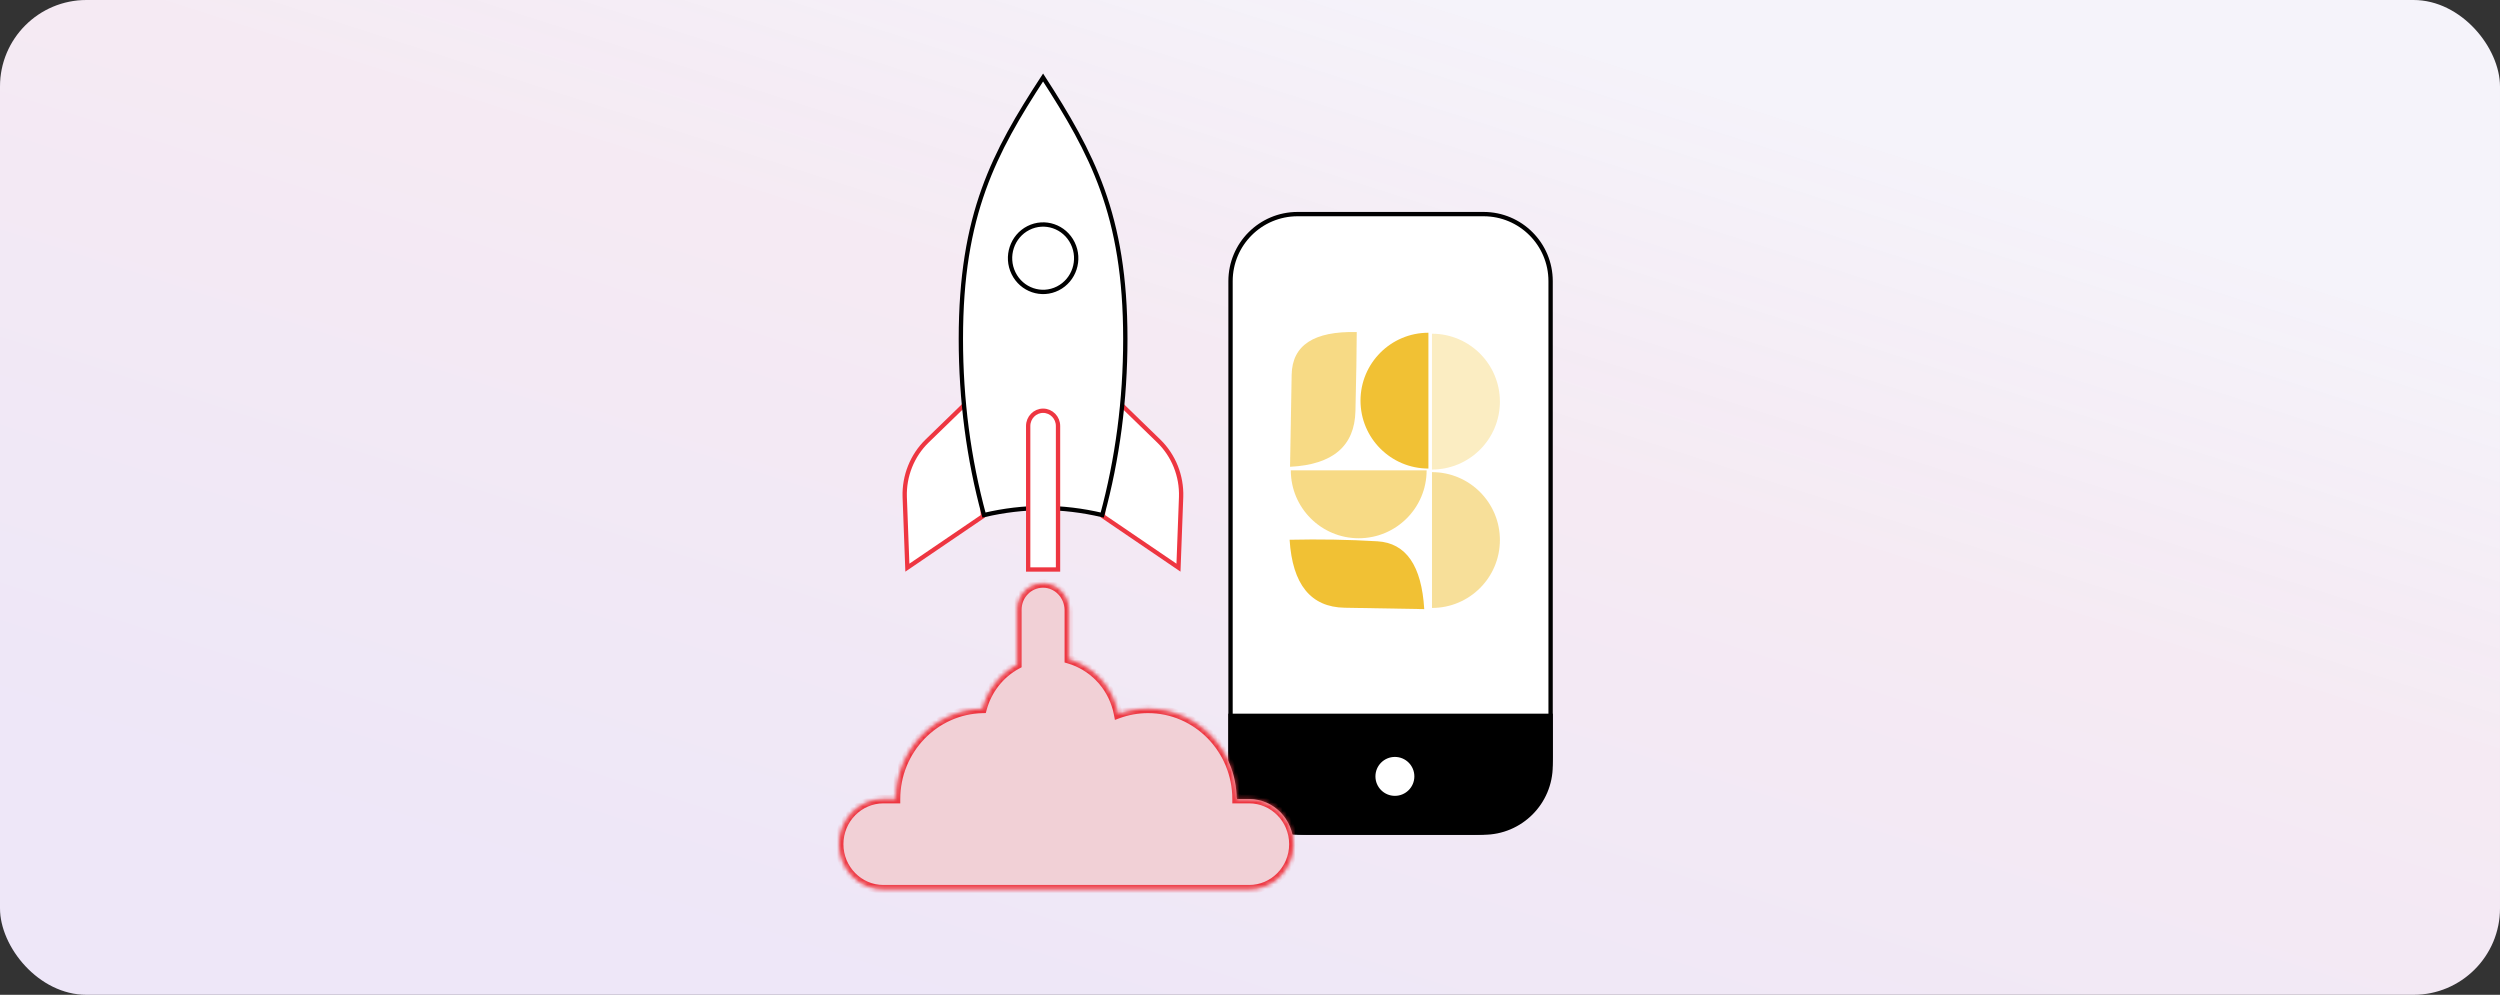 <svg xmlns="http://www.w3.org/2000/svg" width="578" height="230" viewBox="0 0 578 230" fill="none"><rect x="0" y="0" width="578" height="230" fill="#333333" stroke="none"/><rect width="578" height="230" rx="20" fill="#F5F3FA"></rect><rect opacity="0.05" width="578" height="230" rx="20" fill="url(#paint0_linear_1359_403)"></rect><path d="M284.5 65C284.5 56.44 291.44 49.5 300 49.5H343C351.56 49.5 358.5 56.44 358.5 65V177C358.5 185.56 351.56 192.5 343 192.5H300C291.44 192.5 284.5 185.56 284.5 177V65Z" fill="white" stroke="black"></path><path opacity="0.6" fill-rule="evenodd" clip-rule="evenodd" d="M298.26 107.921C298.388 100.574 298.512 93.483 298.631 86.65C298.75 79.817 303.767 76.526 313.68 76.775C313.671 80.869 313.57 86.959 313.379 95.047C313.187 103.134 308.147 107.426 298.26 107.921Z" fill="#F1C134"></path><path fill-rule="evenodd" clip-rule="evenodd" d="M298.158 124.793C305.079 124.635 311.847 124.753 318.461 125.148C325.074 125.543 328.682 130.77 329.284 140.83C324.853 140.753 318.72 140.646 310.885 140.509C303.051 140.372 298.808 135.134 298.158 124.793Z" fill="#F1C134"></path><path opacity="0.6" fill-rule="evenodd" clip-rule="evenodd" d="M298.435 108.743C298.435 117.414 305.464 124.443 314.136 124.443C322.807 124.443 329.836 117.414 329.836 108.743H298.435Z" fill="#F1C134"></path><path fill-rule="evenodd" clip-rule="evenodd" d="M330.249 76.929C321.578 76.929 314.549 83.959 314.549 92.63C314.549 101.301 321.578 108.33 330.249 108.33V76.929Z" fill="#F1C134"></path><path opacity="0.5" fill-rule="evenodd" clip-rule="evenodd" d="M331.077 140.557C339.748 140.557 346.777 133.528 346.777 124.857C346.777 116.186 339.748 109.156 331.077 109.156V140.557Z" fill="#F1C134"></path><path opacity="0.3" fill-rule="evenodd" clip-rule="evenodd" d="M331.077 108.557C339.748 108.557 346.777 101.528 346.777 92.857C346.777 84.186 339.748 77.156 331.077 77.156V108.557Z" fill="#F1C134"></path><path d="M358.5 175C358.5 184.665 350.665 192.5 341 192.5H302C292.335 192.5 284.5 184.665 284.5 175V165.5H358.5V175Z" fill="black" stroke="black"></path><circle cx="322.5" cy="179.5" r="4.5" fill="white"></circle><path d="M225.573 91.062L227.265 119.344L209.784 131.244L209.173 114.899C209.173 114.899 209.173 114.898 209.173 114.898C209.017 110.026 210.899 105.316 214.343 101.966L225.573 91.062Z" fill="white" stroke="#EE3641"></path><path d="M256.674 91.062L267.905 101.966L256.674 91.062ZM256.674 91.062L254.983 119.344L272.464 131.244L273.075 114.899C273.075 114.899 273.075 114.898 273.075 114.898C273.231 110.026 271.349 105.317 267.905 101.967L256.674 91.062Z" fill="white" stroke="#EE3641"></path><path d="M241.244 117.455C236.681 117.455 232.12 117.998 227.489 119.082C223.958 106.122 222.152 92.443 222.152 78.362C222.152 63.951 224.06 53.188 227.434 43.784C230.729 34.598 235.43 26.688 241.161 17.916C246.855 26.729 251.557 34.659 254.862 43.846C258.246 53.25 260.174 63.993 260.174 78.362C260.174 92.443 258.369 106.122 254.837 119.082C250.207 117.998 245.651 117.455 241.244 117.455Z" fill="white" stroke="black"></path><path d="M237.715 98.488C237.715 96.537 239.273 94.963 241.165 94.963C243.057 94.963 244.616 96.537 244.616 98.488V131.667H237.715V98.488Z" fill="white" stroke="#EE3641"></path><path d="M248.015 56.227C249.901 60.085 248.357 64.762 244.582 66.677C240.807 68.592 236.214 67.03 234.328 63.172C232.442 59.313 233.986 54.637 237.761 52.721C241.536 50.806 246.129 52.368 248.015 56.227Z" fill="white" stroke="black"></path><mask id="path-17-inside-1_1359_403" fill="white"><path fill-rule="evenodd" clip-rule="evenodd" d="M235.197 140.956C235.197 137.588 237.858 134.877 241.163 134.877C244.388 134.877 247.049 137.588 247.129 140.956V152.42C252.399 153.96 256.766 158.2 258.28 163.99C258.376 164.36 258.46 164.73 258.53 165.1C260.686 164.308 263.009 163.875 265.432 163.875C276.719 163.875 285.91 173.239 285.91 184.74H288.813C294.456 184.74 299.052 189.422 299.052 195.172C299.052 200.922 294.456 205.604 288.813 205.604H285.991H247.372H245.68H207.061H204.239C198.595 205.604 194 200.922 194 195.172C194 189.422 198.595 184.74 204.239 184.74H207.142C207.142 173.402 216.075 164.139 227.144 163.881C228.309 159.558 231.188 155.813 235.197 153.672V140.956Z"></path></mask><path fill-rule="evenodd" clip-rule="evenodd" d="M235.197 140.956C235.197 137.588 237.858 134.877 241.163 134.877C244.388 134.877 247.049 137.588 247.129 140.956V152.42C252.399 153.96 256.766 158.2 258.28 163.99C258.376 164.36 258.46 164.73 258.53 165.1C260.686 164.308 263.009 163.875 265.432 163.875C276.719 163.875 285.91 173.239 285.91 184.74H288.813C294.456 184.74 299.052 189.422 299.052 195.172C299.052 200.922 294.456 205.604 288.813 205.604H285.991H247.372H245.68H207.061H204.239C198.595 205.604 194 200.922 194 195.172C194 189.422 198.595 184.74 204.239 184.74H207.142C207.142 173.402 216.075 164.139 227.144 163.881C228.309 159.558 231.188 155.813 235.197 153.672V140.956Z" fill="#F1D0D6"></path><path d="M247.129 140.956H248.129V140.944L248.129 140.932L247.129 140.956ZM247.129 152.42H246.129V153.169L246.849 153.38L247.129 152.42ZM258.28 163.99L259.247 163.737V163.737L258.28 163.99ZM258.53 165.1L257.548 165.288L257.769 166.446L258.875 166.039L258.53 165.1ZM285.91 184.74H284.91V185.74H285.91V184.74ZM207.142 184.74V185.74H208.142V184.74H207.142ZM227.144 163.881L227.167 164.88L227.914 164.863L228.109 164.141L227.144 163.881ZM235.197 153.672L235.668 154.554L236.197 154.271V153.672H235.197ZM241.163 133.877C237.288 133.877 234.197 137.053 234.197 140.956H236.197C236.197 138.122 238.428 135.877 241.163 135.877V133.877ZM248.129 140.932C248.036 137.061 244.97 133.877 241.163 133.877V135.877C243.806 135.877 246.061 138.114 246.13 140.98L248.129 140.932ZM248.129 152.42V140.956H246.129V152.42H248.129ZM259.247 163.737C257.643 157.6 253.01 153.096 247.41 151.46L246.849 153.38C251.789 154.823 255.889 158.8 257.312 164.243L259.247 163.737ZM259.513 164.913C259.438 164.521 259.349 164.129 259.247 163.737L257.312 164.243C257.403 164.591 257.482 164.939 257.548 165.288L259.513 164.913ZM265.432 162.875C262.889 162.875 260.449 163.329 258.185 164.162L258.875 166.039C260.923 165.286 263.129 164.875 265.432 164.875V162.875ZM286.91 184.74C286.91 172.705 277.289 162.875 265.432 162.875V164.875C276.15 164.875 284.91 173.774 284.91 184.74H286.91ZM288.813 183.74H285.91V185.74H288.813V183.74ZM300.052 195.172C300.052 188.887 295.026 183.74 288.813 183.74V185.74C293.886 185.74 298.052 189.956 298.052 195.172H300.052ZM288.813 206.604C295.026 206.604 300.052 201.457 300.052 195.172H298.052C298.052 200.388 293.886 204.604 288.813 204.604V206.604ZM285.991 206.604H288.813V204.604H285.991V206.604ZM247.372 206.604H285.991V204.604H247.372V206.604ZM245.68 206.604H247.372V204.604H245.68V206.604ZM207.061 206.604H245.68V204.604H207.061V206.604ZM204.239 206.604H207.061V204.604H204.239V206.604ZM193 195.172C193 201.457 198.026 206.604 204.239 206.604V204.604C199.165 204.604 195 200.388 195 195.172H193ZM204.239 183.74C198.026 183.74 193 188.887 193 195.172H195C195 189.956 199.165 185.74 204.239 185.74V183.74ZM207.142 183.74H204.239V185.74H207.142V183.74ZM227.12 162.881C215.493 163.153 206.142 172.874 206.142 184.74H208.142C208.142 173.929 216.657 165.126 227.167 164.88L227.12 162.881ZM234.726 152.79C230.464 155.066 227.413 159.041 226.178 163.62L228.109 164.141C229.205 160.075 231.912 156.56 235.668 154.554L234.726 152.79ZM234.197 140.956V153.672H236.197V140.956H234.197Z" fill="#EE3641" mask="url(#path-17-inside-1_1359_403)"></path><defs><linearGradient id="paint0_linear_1359_403" x1="164.183" y1="212.807" x2="242.208" y2="-30.652" gradientUnits="userSpaceOnUse"><stop stop-color="#5F01D3"></stop><stop offset="0.635" stop-color="#F63D74"></stop><stop offset="1" stop-color="#F63D74" stop-opacity="0"></stop></linearGradient></defs></svg>